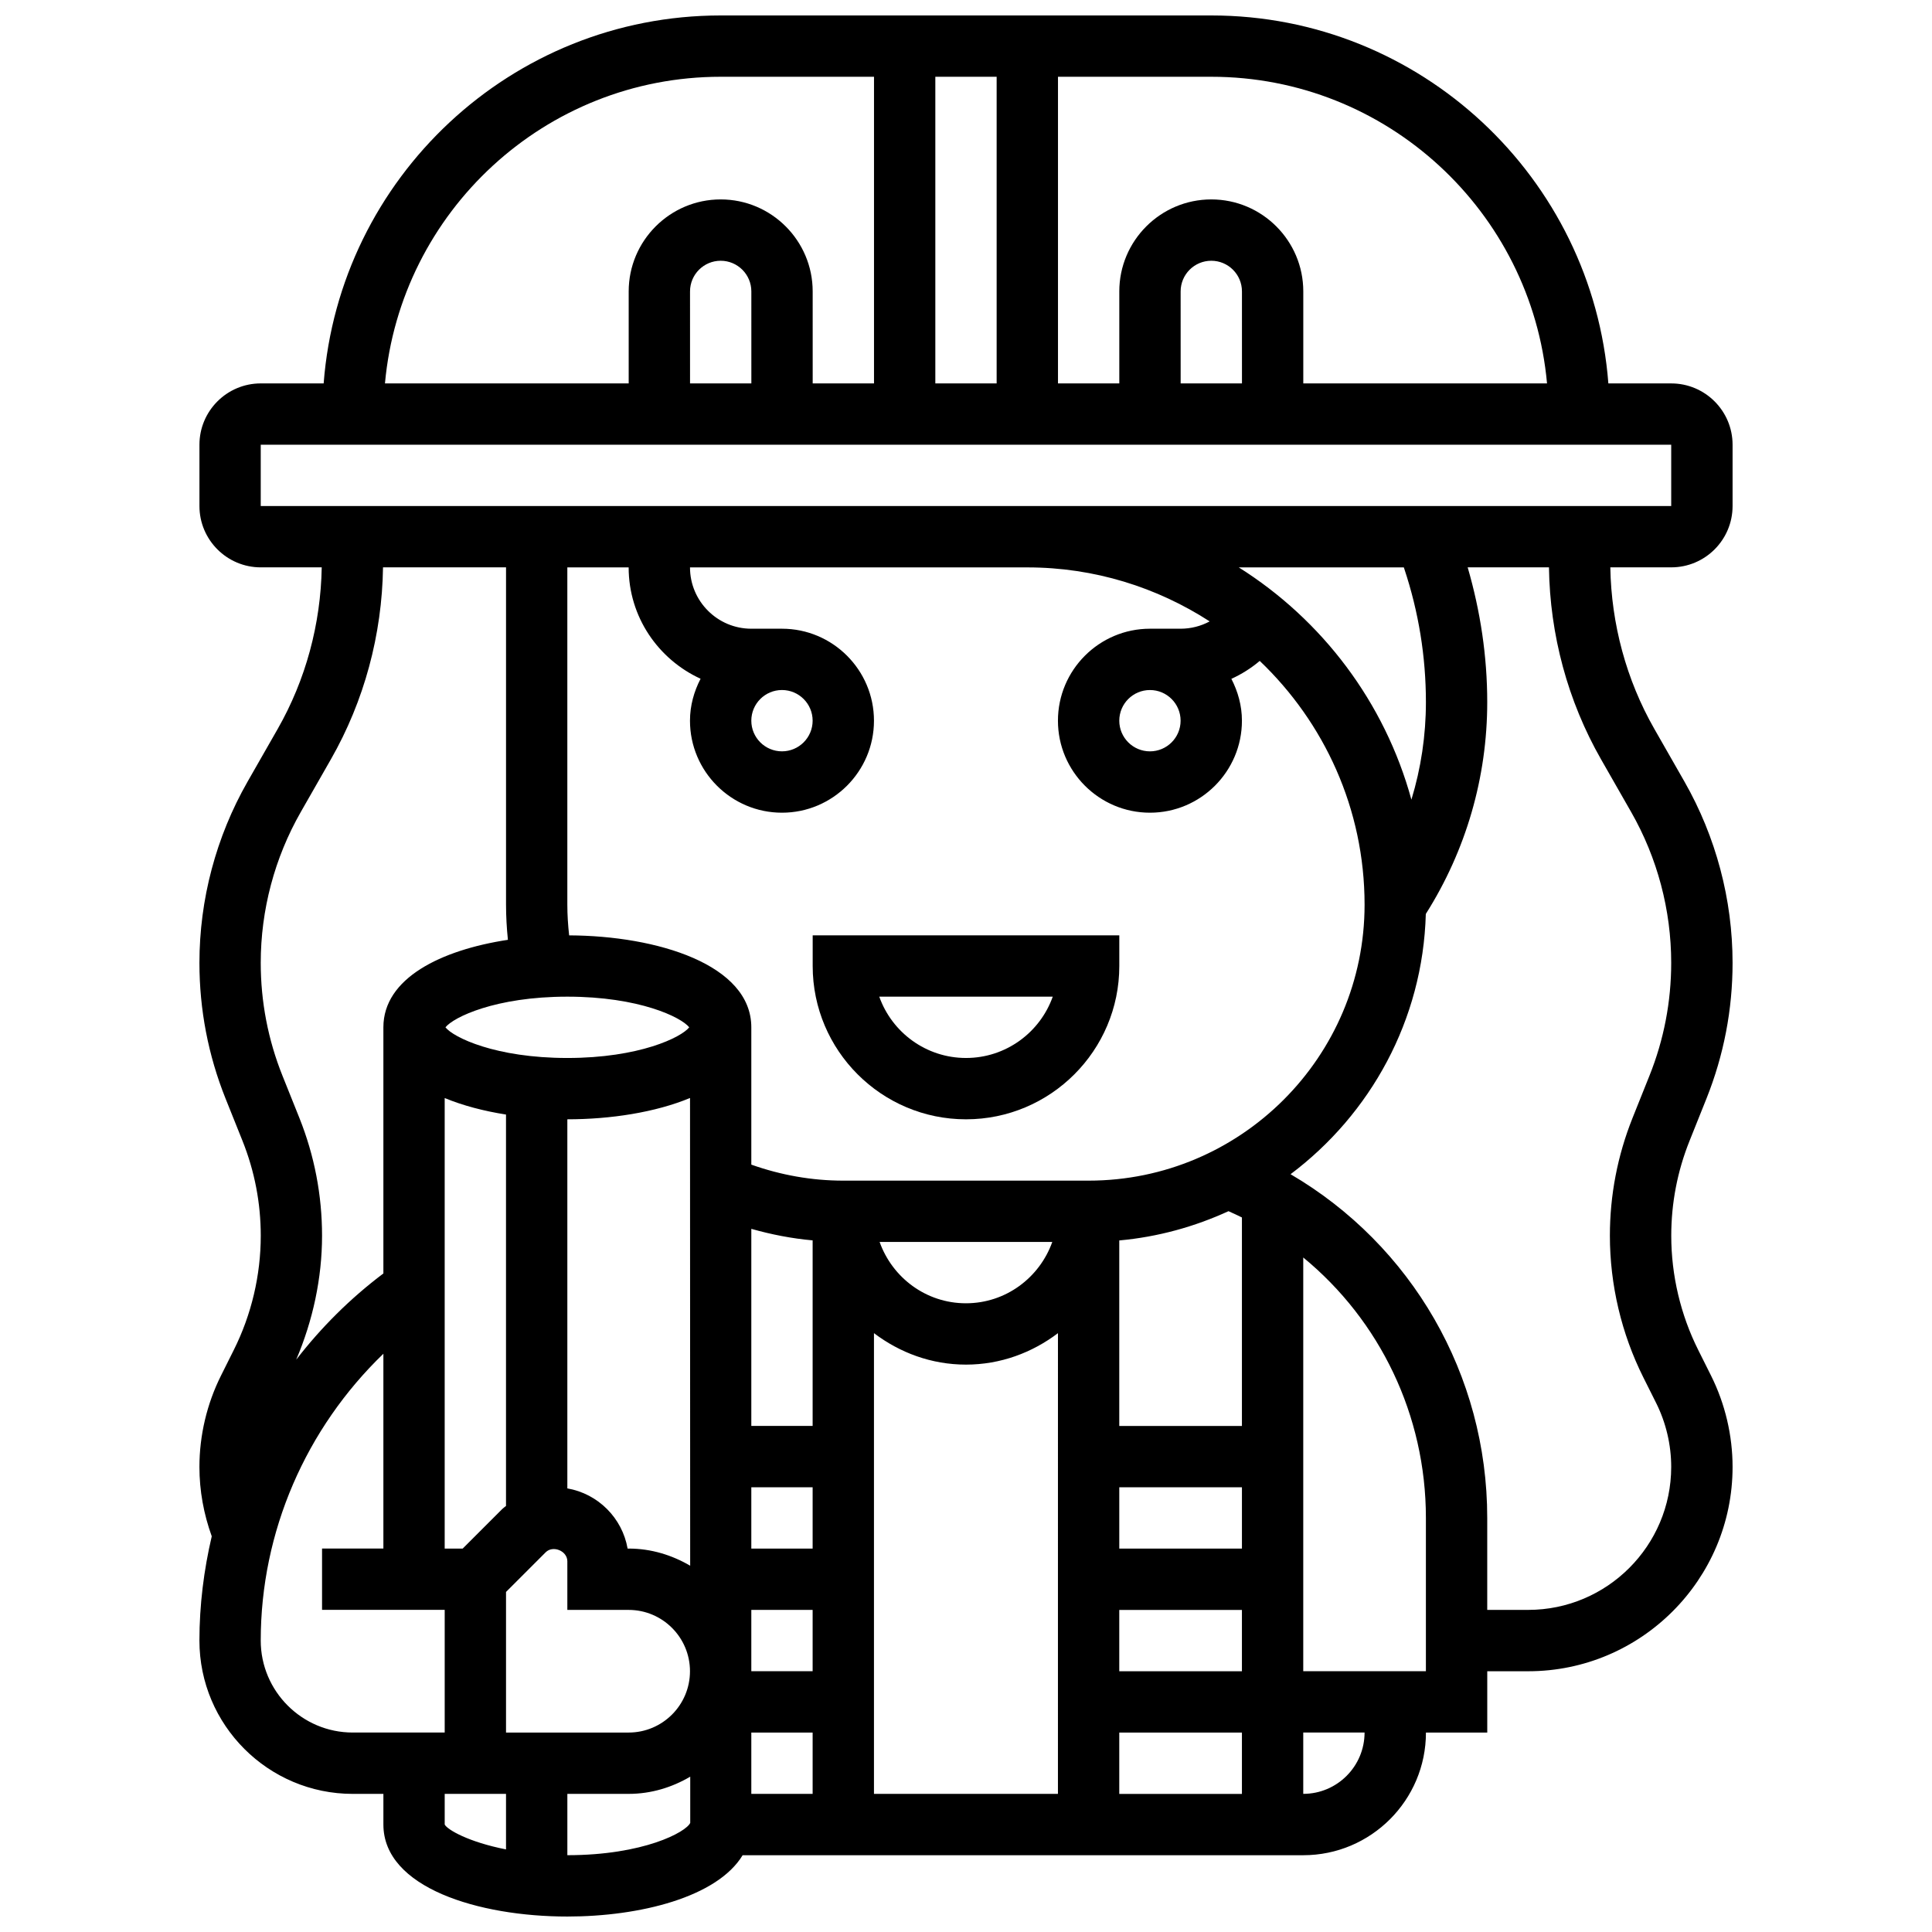 <?xml version="1.0" encoding="UTF-8"?>
<!-- Uploaded to: ICON Repo, www.svgrepo.com, Generator: ICON Repo Mixer Tools -->
<svg width="800px" height="800px" version="1.1" viewBox="144 144 512 512" xmlns="http://www.w3.org/2000/svg">
 <defs>
  <clipPath id="a">
   <path d="m196 148.09h408v503.81h-408z"/>
  </clipPath>
 </defs>
 <g clip-path="url(#a)">
  <path d="m603.15 278.11v-16.25c0-8.965-7.289-16.25-16.25-16.25h-16.668c-4.18-54.457-49.723-97.516-105.22-97.516h-130.02c-55.5 0-101.05 43.059-105.22 97.512h-16.668c-8.965 0-16.25 7.289-16.25 16.25v16.25c0 8.965 7.289 16.25 16.25 16.25h16.156c-0.262 15.008-4.227 29.797-11.676 42.832l-7.973 13.953c-8.348 14.613-12.762 31.223-12.762 48.027 0 12.367 2.324 24.469 6.922 35.957l4.492 11.207c3.215 8.039 4.84 16.496 4.84 25.152 0 10.465-2.469 20.934-7.152 30.285l-3.387 6.785c-3.738 7.473-5.715 15.844-5.715 24.199 0 6.34 1.145 12.496 3.266 18.383-2.094 8.969-3.266 18.223-3.266 27.633 0 22.402 18.227 40.629 40.629 40.629h8.125v8.125c0 16.754 25.273 24.379 48.754 24.379 19.273 0 39.727-5.152 46.449-16.25h148.58c17.926 0 32.504-14.578 32.504-32.504h16.25v-16.25h10.863c29.859-0.004 54.148-24.293 54.148-54.145 0-8.352-1.973-16.723-5.711-24.207l-3.387-6.777c-4.68-9.344-7.152-19.812-7.152-30.285 0-8.645 1.625-17.105 4.844-25.141l4.492-11.223c4.59-11.484 6.914-23.574 6.914-35.953 0-16.805-4.414-33.414-12.75-48.031l-7.973-13.953c-7.453-13.035-11.418-27.824-11.676-42.832h16.145c8.965 0.008 16.254-7.281 16.254-16.242zm-49.172-32.504h-64.594v-24.379c0-13.441-10.938-24.379-24.379-24.379s-24.379 10.938-24.379 24.379v24.379h-16.25v-81.262h40.629c46.547 0 84.855 35.773 88.973 81.262zm-80.844 0h-16.25l-0.004-24.379c0-4.484 3.641-8.125 8.125-8.125s8.125 3.641 8.125 8.125zm-81.262 0v-81.262h16.25v81.258zm-56.879-81.262h40.629v81.258h-16.25l-0.004-24.375c0-13.441-10.938-24.379-24.379-24.379-13.441 0-24.379 10.938-24.379 24.379v24.379h-64.59c4.121-45.488 42.426-81.262 88.973-81.262zm8.125 81.262h-16.25l-0.004-24.379c0-4.484 3.641-8.125 8.125-8.125s8.125 3.641 8.125 8.125zm-130.02 16.25h373.79v16.25l-373.79 0.004zm303.05 32.863c3.809 11.434 5.734 23.32 5.734 35.355 0 8.832-1.309 17.52-3.844 25.84-7.066-25.797-23.637-47.633-45.758-61.555h43.742zm-254.3 140.27c4.82 2 10.387 3.453 16.25 4.379v103.72c-0.316 0.277-0.684 0.504-0.984 0.805l-10.504 10.5h-4.762zm32.504-26.863c19.078 0 30.211 5.469 32.301 8.125-2.09 2.656-13.223 8.125-32.301 8.125s-30.211-5.469-32.301-8.125c2.09-2.656 13.223-8.125 32.301-8.125zm-16.25 195.02v-37.266l10.508-10.508c1.934-1.934 5.742-0.367 5.742 2.383v12.887h16.25c8.965 0 16.25 7.289 16.25 16.25 0 8.965-7.289 16.25-16.25 16.25zm32.504-48.758h-0.285c-1.414-8.125-7.84-14.535-15.969-15.949v-97.812c11.465 0 23.336-1.836 32.512-5.648l0.039 123.95c-4.809-2.812-10.332-4.543-16.297-4.543zm162.52 0h-32.504v-16.25h32.504zm-113.77 32.504h-16.25v-16.25h16.25zm0-32.504h-16.25v-16.25h16.25zm0-32.504h-16.25v-52.227c5.305 1.504 10.727 2.559 16.25 3.055zm-16.25 81.262h16.25v16.25h-16.25zm32.504-105.85c6.809 5.16 15.195 8.34 24.379 8.34s17.566-3.176 24.379-8.336l-0.004 122.1h-48.754zm1.496-24.164h45.758c-3.363 9.434-12.301 16.25-22.883 16.25-10.582 0-19.512-6.816-22.875-16.25zm63.512 130.02h32.504v16.25h-32.504zm0-16.254v-16.25h32.504v16.25zm32.504-65.008h-32.504v-49.16c10.254-0.926 19.973-3.641 28.945-7.754 1.195 0.543 2.398 1.074 3.559 1.664zm-40.629-65.008h-65.008c-8.41 0-16.578-1.48-24.379-4.242v-36.387c0-16.633-24.93-24.266-48.277-24.371-0.301-2.695-0.48-5.418-0.48-8.133v-89.387h16.25c0 13.125 7.852 24.379 19.062 29.512-1.734 3.352-2.809 7.098-2.809 11.121 0 13.441 10.938 24.379 24.379 24.379 13.441 0 24.379-10.938 24.379-24.379 0-13.441-10.938-24.379-24.379-24.379h-8.125c-8.965 0-16.25-7.289-16.25-16.25h89.387c17.812 0 34.383 5.297 48.332 14.309-2.328 1.258-4.969 1.941-7.707 1.941h-8.125c-13.441 0-24.379 10.938-24.379 24.379 0 13.441 10.938 24.379 24.379 24.379s24.379-10.938 24.379-24.379c0-4.016-1.074-7.754-2.797-11.094 2.707-1.234 5.234-2.82 7.516-4.754 17.074 16.285 27.785 39.191 27.785 64.602 0 40.328-32.805 73.133-73.133 73.133zm-81.262-130.02c4.484 0 8.125 3.641 8.125 8.125s-3.641 8.125-8.125 8.125c-4.484 0-8.125-3.641-8.125-8.125s3.641-8.125 8.125-8.125zm105.64 8.129c0 4.484-3.641 8.125-8.125 8.125s-8.125-3.641-8.125-8.125c0-4.484 3.641-8.125 8.125-8.125 4.484-0.004 8.125 3.637 8.125 8.125zm-233.52 105.3-4.492-11.207c-3.828-9.555-5.762-19.625-5.762-29.922 0-13.992 3.664-27.816 10.613-39.973l7.973-13.953c8.848-15.477 13.559-33.043 13.82-50.883h32.602v89.387c0 3.113 0.18 6.223 0.496 9.32-17.781 2.707-33 10.191-33 23.184v65.234c-8.793 6.621-16.504 14.316-23.102 22.852 4.41-10.359 6.848-21.582 6.848-32.852 0-10.719-2.012-21.211-5.996-31.188zm-10.254 138.47c0-28.902 11.992-56.23 32.504-76.004v51.625h-16.254v16.25h32.504v32.504l-24.375 0.004c-13.441 0-24.379-10.938-24.379-24.379zm48.754 48.758v-8.125h16.25v14.715c-9.91-1.945-15.551-5.219-16.25-6.59zm32.504 8.125v-16.25h16.25c5.973 0 11.508-1.73 16.316-4.559v12.246c-1.086 2.434-12.379 8.562-32.566 8.562zm195.02-16.254v-16.25h16.25c0.004 8.961-7.285 16.25-16.25 16.25zm32.504-32.504h-32.504v-109.64c20.289 16.676 32.504 41.742 32.504 69.016zm46.426-241.64 7.973 13.953c6.945 12.156 10.609 25.977 10.609 39.961 0 10.297-1.934 20.363-5.762 29.91l-4.492 11.223c-3.981 9.973-5.996 20.465-5.996 31.184 0 12.977 3.062 25.961 8.867 37.551l3.387 6.769c2.617 5.238 3.996 11.098 3.996 16.949 0 20.891-17 37.891-37.891 37.891h-10.863v-24.379c0-37.973-20.055-72.305-52.121-91.082 21.121-15.863 35.07-40.777 35.844-68.973 10.652-16.832 16.277-36.18 16.277-56.137 0-12.117-1.805-24.086-5.184-35.715h21.543c0.25 17.84 4.961 35.406 13.812 50.895z"/>
 </g>
 <path d="m359.37 400c0 22.402 18.227 40.629 40.629 40.629s40.629-18.227 40.629-40.629v-8.125l-81.258-0.004zm63.621 8.125c-3.356 9.457-12.391 16.25-22.988 16.25s-19.633-6.793-22.988-16.25z"/>
</svg>